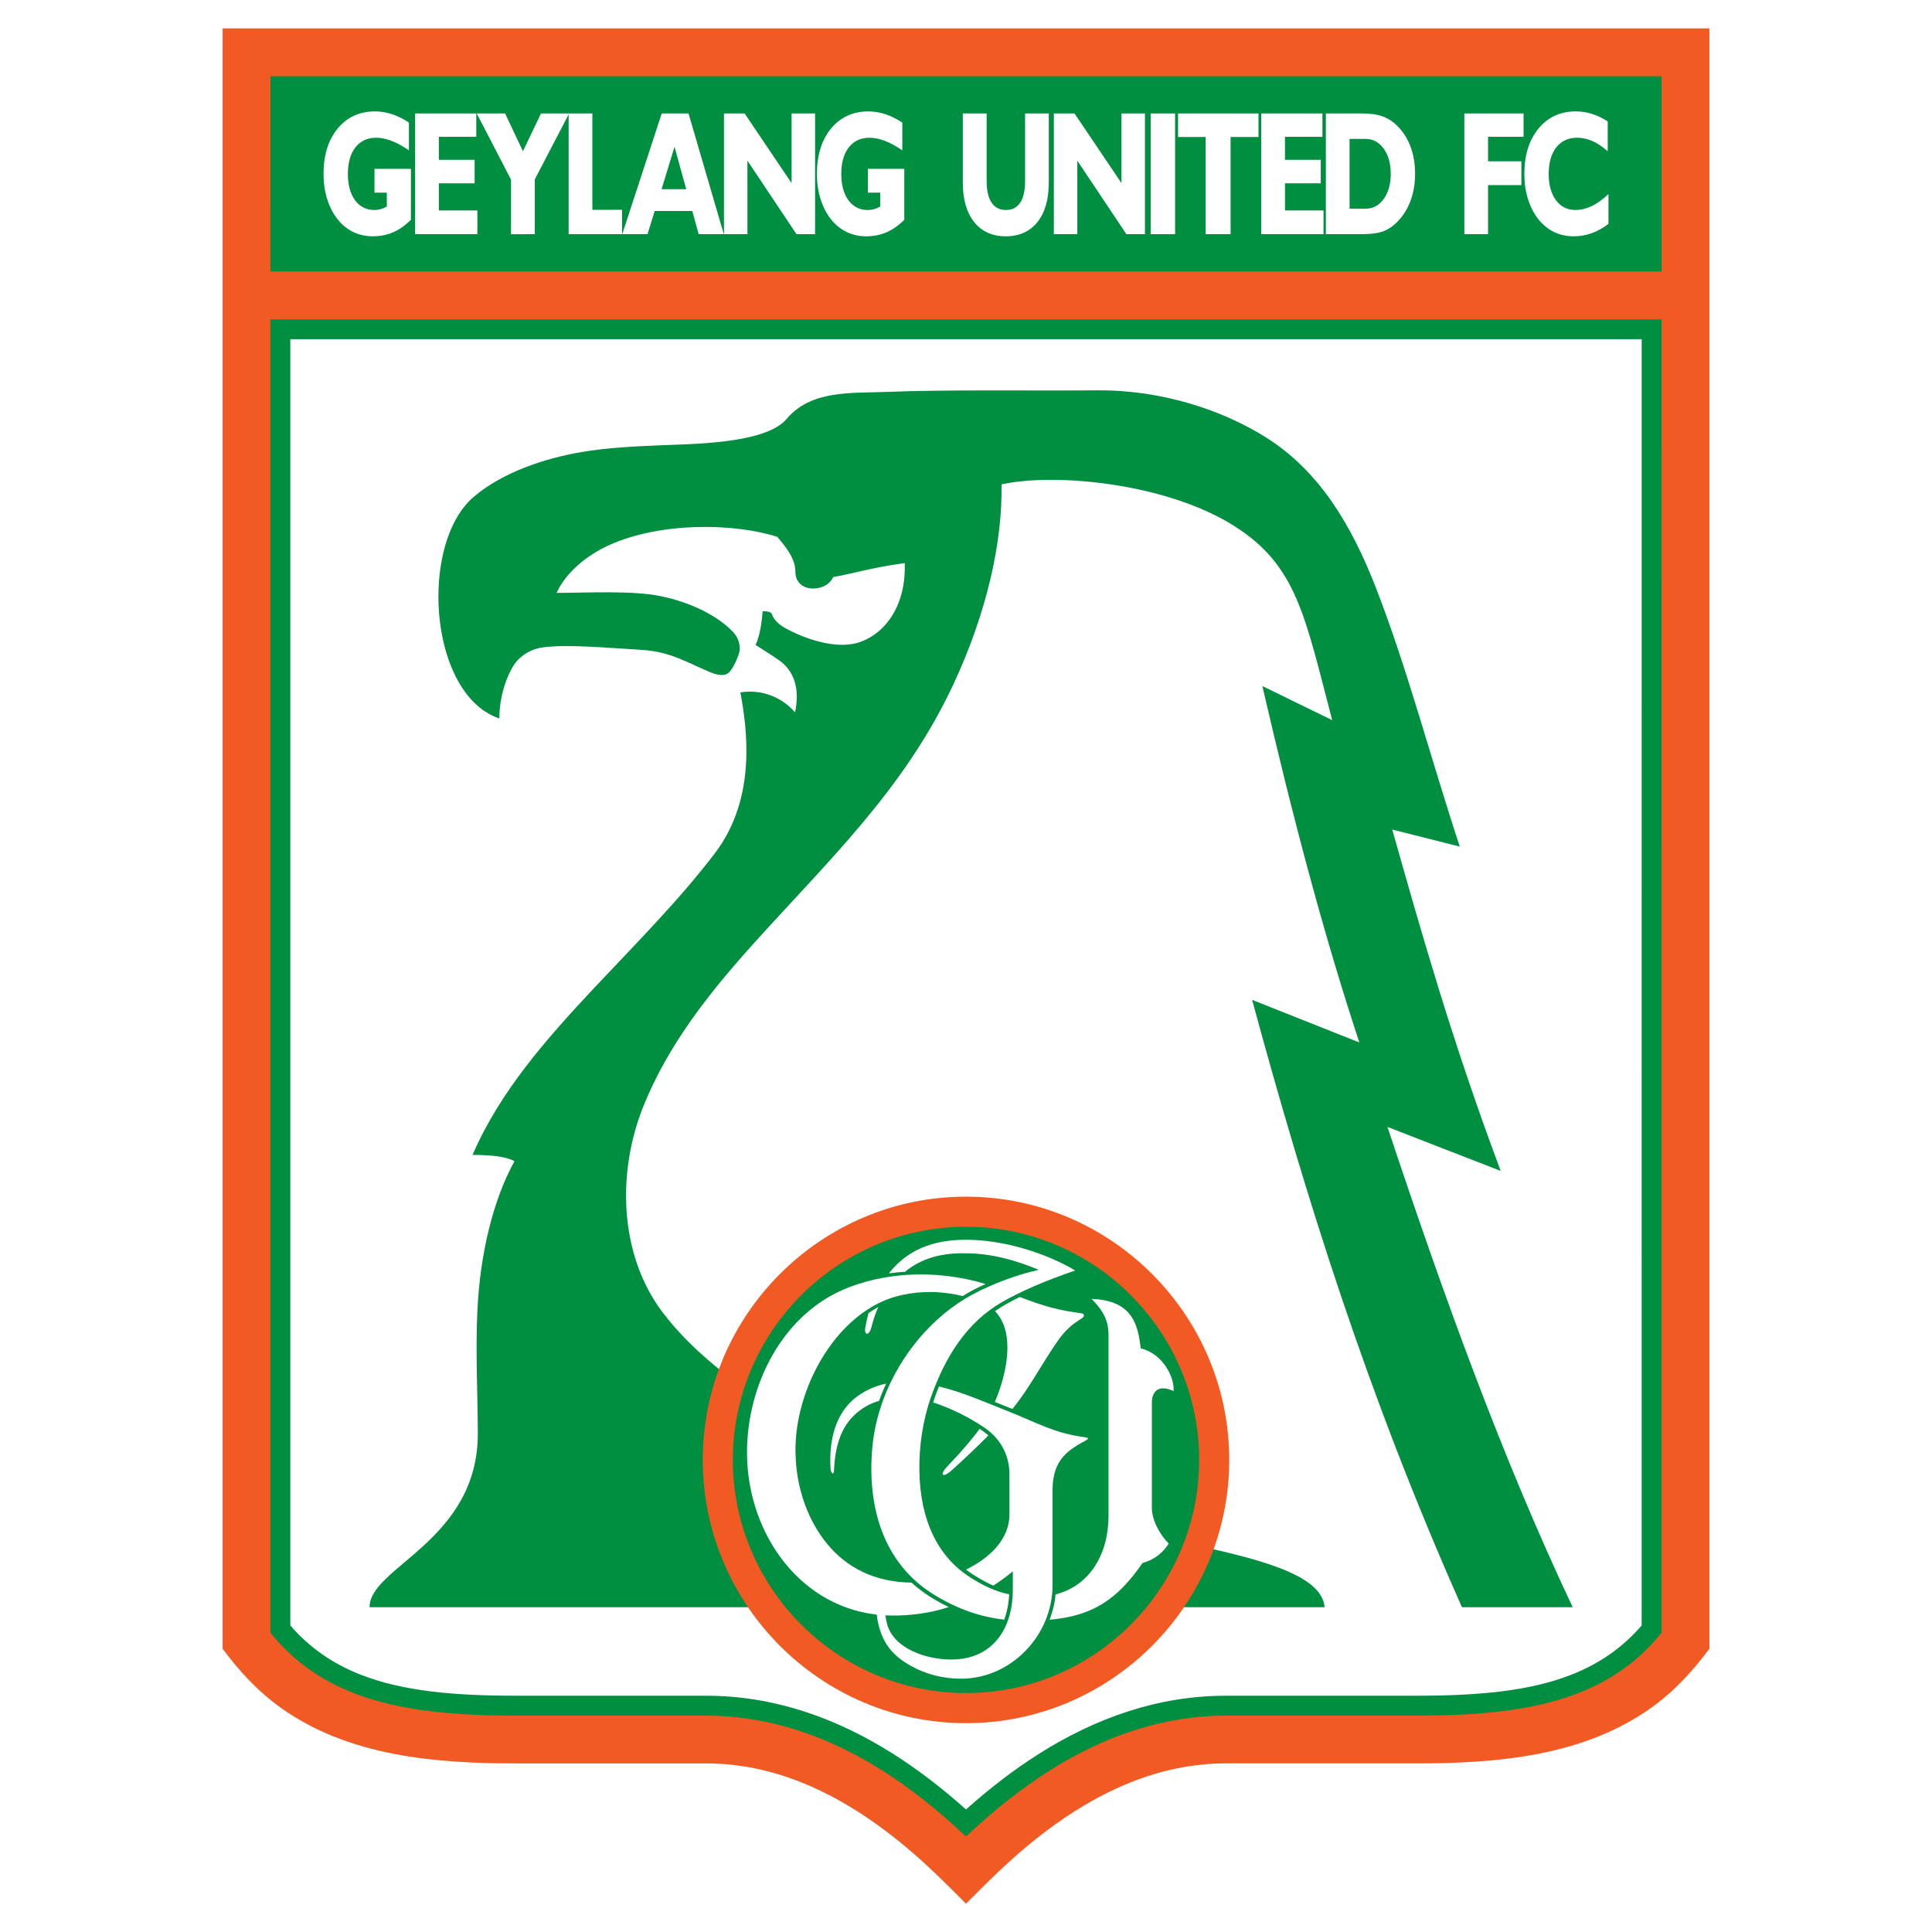 <?xml version="1.0" encoding="utf-8"?>
<!-- Generator: Adobe Illustrator 13.0.0, SVG Export Plug-In . SVG Version: 6.00 Build 14948)  -->
<!DOCTYPE svg PUBLIC "-//W3C//DTD SVG 1.0//EN" "http://www.w3.org/TR/2001/REC-SVG-20010904/DTD/svg10.dtd">
<svg version="1.0" id="Layer_1" xmlns="http://www.w3.org/2000/svg" xmlns:xlink="http://www.w3.org/1999/xlink" x="0px" y="0px"
	 width="192.756px" height="192.756px" viewBox="0 0 192.756 192.756" enable-background="new 0 0 192.756 192.756"
	 xml:space="preserve">
<g>
	<polygon fill-rule="evenodd" clip-rule="evenodd" fill="#FFFFFF" points="0,0 192.756,0 192.756,192.756 0,192.756 0,0 	"/>
	<path fill-rule="evenodd" clip-rule="evenodd" fill="#F15A22" d="M22.212,2.834V164.5c1.683,2.254,3.518,4.258,5.834,5.906
		c6.786,4.83,15.395,5.529,23.414,5.529h18.963c6.67,0,13.236,2.734,19.95,8.332c2.122,1.768,4.049,3.701,5.992,5.654l0.013-0.014
		l0.012,0.014c2.063-2.072,4.111-4.119,6.383-5.977c6.578-5.381,13.018-8.01,19.559-8.01h18.964c8.019,0,16.629-0.699,23.414-5.529
		c2.315-1.648,4.151-3.652,5.834-5.906V2.834H22.212L22.212,2.834z"/>
	<path fill-rule="evenodd" clip-rule="evenodd" fill="#008E41" d="M26.981,31.857l-0.002,131.038
		c1.678,2.086,3.614,3.668,5.798,4.861c4.982,2.723,11.251,3.412,18.683,3.412h18.963c6.342,0,12.236,2.088,17.557,5.445
		c2.799,1.768,5.594,3.971,8.398,6.615c2.804-2.645,5.599-4.848,8.397-6.615c5.32-3.357,11.215-5.445,17.557-5.445h18.964
		c7.432,0,13.7-0.689,18.683-3.412c2.184-1.193,4.119-2.775,5.798-4.861l-0.003-131.038H26.981L26.981,31.857z"/>
	<polygon fill-rule="evenodd" clip-rule="evenodd" fill="#008E41" points="26.982,7.602 26.981,27.089 165.773,27.089 
		165.773,7.602 26.982,7.602 	"/>
	<path fill-rule="evenodd" clip-rule="evenodd" fill="#FFFFFF" d="M163.79,33.843l-0.002,128.335
		c-1.96,2.264-4.281,3.828-6.982,4.895c-4.214,1.662-9.356,2.109-15.51,2.109h-18.964c-6.856,0-13.041,2.254-18.577,5.734
		c-2.601,1.637-5.06,3.543-7.377,5.615c-2.317-2.072-4.776-3.979-7.377-5.615c-5.537-3.48-11.721-5.734-18.578-5.734H51.46
		c-6.154,0-11.295-0.447-15.51-2.109c-2.701-1.066-5.021-2.631-6.983-4.895L28.966,33.843L163.79,33.843L163.79,33.843z"/>
	<path fill-rule="evenodd" clip-rule="evenodd" fill="#FFFFFF" d="M40.998,16.844h-3.637v2.373h1.231v1.394
		c-0.206,0.111-0.404,0.192-0.604,0.249c-0.209,0.061-0.423,0.091-0.638,0.091c-0.8,0-1.445-0.325-1.919-0.964
		c-0.479-0.647-0.722-1.533-0.722-2.631c0-1.125,0.254-2.02,0.755-2.659c0.496-0.633,1.192-0.955,2.07-0.955
		c0.456,0,0.955,0.1,1.483,0.295c0.639,0.237,1.222,0.582,1.78,0.964v-2.774c-0.535-0.348-1.103-0.646-1.713-0.844
		c-0.549-0.177-1.112-0.268-1.672-0.268c-1.542,0-2.797,0.578-3.732,1.718c-0.931,1.137-1.403,2.658-1.403,4.521
		c0,0.881,0.121,1.717,0.358,2.486c0.24,0.776,0.59,1.46,1.042,2.033c0.433,0.548,0.954,0.974,1.548,1.265
		c0.592,0.29,1.252,0.438,1.962,0.438c0.736,0,1.42-0.135,2.036-0.401c0.673-0.292,1.254-0.731,1.772-1.246
		C40.998,20.235,40.998,18.54,40.998,16.844L40.998,16.844z"/>
	<path fill-rule="evenodd" clip-rule="evenodd" fill="#FFFFFF" d="M47.627,23.364V21h-3.844v-2.71h3.57v-2.347h-3.57v-2.294h3.735
		v-2.33h-6.102v12.045C43.487,23.364,45.558,23.364,47.627,23.364L47.627,23.364z"/>
	<path fill-rule="evenodd" clip-rule="evenodd" fill="#FFFFFF" d="M53.354,23.364v-5.458l3.378-6.49l0.05-0.097h-0.109h-2.657
		h-0.042l-0.018,0.038l-1.781,3.732l-1.763-3.731l-0.018-0.038h-0.042h-2.79l3.424,6.604v5.441
		C51.776,23.364,52.565,23.364,53.354,23.364L53.354,23.364z"/>
	<path fill-rule="evenodd" clip-rule="evenodd" fill="#FFFFFF" d="M62.063,23.364v-2.431L59.1,20.934v-9.615h-2.366v12.045
		C58.51,23.364,60.288,23.364,62.063,23.364L62.063,23.364z"/>
	<polygon fill-rule="evenodd" clip-rule="evenodd" fill="#FFFFFF" points="79.468,23.364 81.319,23.364 81.319,11.319 
		78.977,11.319 78.977,18.273 74.291,11.319 72.23,11.319 72.23,23.364 74.572,23.364 74.571,16.03 79.468,23.364 	"/>
	<path fill-rule="evenodd" clip-rule="evenodd" fill="#FFFFFF" d="M90.222,16.844h-3.636v2.373h1.231v1.395
		c-0.206,0.11-0.403,0.191-0.604,0.249c-0.208,0.061-0.423,0.091-0.638,0.091c-0.8,0-1.446-0.325-1.919-0.964
		c-0.479-0.647-0.722-1.532-0.722-2.631c0-1.125,0.254-2.02,0.755-2.659c0.496-0.633,1.193-0.955,2.071-0.955
		c0.457,0,0.956,0.1,1.483,0.295c0.639,0.237,1.221,0.582,1.78,0.964v-2.774c-0.537-0.348-1.102-0.646-1.713-0.844
		c-0.549-0.177-1.112-0.268-1.672-0.268c-1.543,0-2.798,0.578-3.732,1.718c-0.931,1.137-1.403,2.658-1.403,4.521
		c0,0.88,0.12,1.717,0.358,2.486c0.239,0.776,0.59,1.46,1.042,2.033c0.433,0.548,0.954,0.974,1.548,1.265
		c0.592,0.29,1.252,0.438,1.962,0.438c0.736,0,1.421-0.135,2.036-0.401c0.673-0.292,1.255-0.731,1.772-1.246
		C90.222,20.235,90.222,18.54,90.222,16.844L90.222,16.844z"/>
	<path fill-rule="evenodd" clip-rule="evenodd" fill="#FFFFFF" d="M102.273,11.319v6.768c0,0.935-0.166,1.655-0.494,2.143
		c-0.322,0.479-0.798,0.721-1.414,0.721c-0.631,0-1.098-0.237-1.427-0.724c-0.332-0.488-0.499-1.208-0.499-2.14v-6.768h-2.379v6.887
		c0,1.678,0.379,3.005,1.128,3.945c0.753,0.946,1.816,1.426,3.159,1.426c1.346,0,2.41-0.48,3.164-1.426
		c0.748-0.94,1.128-2.267,1.128-3.945v-6.887C103.851,11.319,103.062,11.319,102.273,11.319L102.273,11.319z"/>
	<polygon fill-rule="evenodd" clip-rule="evenodd" fill="#FFFFFF" points="112.381,23.364 114.232,23.364 114.232,11.319 
		111.891,11.319 111.891,18.269 107.204,11.319 105.144,11.319 105.144,23.364 107.485,23.364 107.485,16.033 112.381,23.364 	"/>
	<polygon fill-rule="evenodd" clip-rule="evenodd" fill="#FFFFFF" points="117.239,23.364 117.239,11.319 114.802,11.319 
		114.802,23.364 117.239,23.364 	"/>
	<polygon fill-rule="evenodd" clip-rule="evenodd" fill="#FFFFFF" points="122.776,23.364 122.776,13.667 125.561,13.666 
		125.561,11.319 117.533,11.319 117.533,13.666 120.288,13.667 120.288,23.364 122.776,23.364 	"/>
	<path fill-rule="evenodd" clip-rule="evenodd" fill="#FFFFFF" d="M132.048,23.364V21h-3.844v-2.71h3.569v-2.347h-3.569
		l-0.001-2.294h3.735v-2.33h-6.102v12.045C127.908,23.364,129.979,23.364,132.048,23.364L132.048,23.364z"/>
	<path fill-rule="evenodd" clip-rule="evenodd" fill="#FFFFFF" d="M148.463,23.364v-4.897h3.326v-2.373h-3.326v-2.445l3.543,0v-2.33
		h-5.908v12.045C146.886,23.364,147.675,23.364,148.463,23.364L148.463,23.364z"/>
	<path fill-rule="evenodd" clip-rule="evenodd" fill="#FFFFFF" d="M160.477,19.366c-0.519,0.478-1.066,0.912-1.709,1.212
		c-0.526,0.247-1.061,0.372-1.587,0.372c-0.81,0-1.463-0.327-1.938-0.971c-0.483-0.646-0.729-1.53-0.729-2.625
		c0-1.125,0.257-2.02,0.762-2.659c0.501-0.633,1.199-0.955,2.077-0.955c0.489,0,0.983,0.105,1.468,0.312
		c0.591,0.248,1.099,0.621,1.58,1.037v-2.974c-0.495-0.32-1.019-0.585-1.583-0.759c-0.517-0.16-1.06-0.241-1.613-0.241
		c-1.531,0-2.782,0.579-3.718,1.722c-0.932,1.139-1.404,2.659-1.404,4.518c0,0.885,0.121,1.722,0.358,2.486
		c0.236,0.772,0.588,1.456,1.042,2.033c0.443,0.556,0.967,0.983,1.558,1.271c0.595,0.286,1.253,0.431,1.955,0.431
		c0.621,0,1.223-0.101,1.79-0.3c0.611-0.219,1.176-0.546,1.691-0.942C160.477,21.346,160.477,20.355,160.477,19.366L160.477,19.366z
		"/>
	<path fill-rule="evenodd" clip-rule="evenodd" fill="#FFFFFF" d="M67.297,14.644l1.167,4.229h-2.458L67.297,14.644L67.297,14.644z
		 M64.604,23.364l0.715-2.316h3.75l0.638,2.316h2.508l-3.52-12.045h-2.675l-3.938,12.045C62.923,23.364,63.765,23.364,64.604,23.364
		L64.604,23.364z"/>
	<path fill-rule="evenodd" clip-rule="evenodd" fill="#FFFFFF" d="M136.248,13.86c0.731,0,1.337,0.323,1.799,0.961
		c0.47,0.646,0.707,1.493,0.707,2.516c0,1.025-0.237,1.874-0.707,2.521c-0.438,0.605-1.041,0.964-1.799,0.964h-1.601V13.86
		C134.647,13.86,135.709,13.86,136.248,13.86L136.248,13.86z M135.699,23.364c0.912,0,1.612-0.071,2.081-0.212
		c0.475-0.143,0.91-0.381,1.294-0.708c0.682-0.58,1.21-1.317,1.57-2.19c0.358-0.87,0.54-1.852,0.54-2.917
		c0-0.976-0.149-1.877-0.443-2.676c-0.296-0.803-0.737-1.502-1.312-2.079c-0.443-0.446-0.941-0.772-1.479-0.969
		c-0.692-0.254-1.523-0.295-2.25-0.295h-3.418v12.045C133.421,23.364,134.56,23.364,135.699,23.364L135.699,23.364z"/>
	<path fill-rule="evenodd" clip-rule="evenodd" fill="#008E41" d="M83.117,57.579c-0.268,0.659-1.055,1.139-1.979,1.139
		c-1.144,0-1.778-0.734-1.778-1.634c0-1.439-1.053-2.601-1.804-3.52c-4.194-1.356-11.566-1.54-16.793,0.828
		c-2.291,1.038-4.315,2.76-5.234,4.76c2.945,0,7.551-0.271,10.458,0.339c2.465,0.517,5.297,1.662,7.099,3.506
		c0.474,0.485,0.718,1.067,0.72,1.764c0,0.464-0.549,1.688-0.932,2.171c-0.483,0.653-1.327,0.44-2.23,0.046
		c-2.286-0.997-3.879-1.965-6.601-2.138c-4.038-0.257-7.46-0.547-9.802-0.264c-1.238,0.15-2.108,0.758-2.635,1.337
		c-0.763,0.84-1.787,3.157-1.787,5.77c-4.037-1.364-6.082-6.85-6.079-12.174c0.002-4.012,1.167-7.933,3.515-9.931
		c2.906-2.473,7.111-3.859,10.815-4.484c2.652-0.447,5.249-0.553,7.858-0.669c2.974-0.133,10.439-0.124,12.541-2.616
		c2.452-2.907,6.372-2.567,9.962-2.708c6.14-0.241,13.843-0.105,21.078-0.157c6.496-0.047,12.561,2.019,16.835,4.721
		c5.311,3.359,8.516,8.76,10.944,15.012c3.123,8.037,5.484,17.089,8.354,25.789l-6.738-1.702c2.826,9.988,5.912,20.95,10.819,34.058
		l-11.298-4.389c5.648,16.979,11.445,33.021,18.481,47.918h-11.047c-9.491-21.342-15.609-40.986-20.937-60.594l10.7,4.25
		c-3.604-10.904-6.765-22.92-9.676-35.56l6.966,3.401c-2.729-10.404-3.524-15.427-9.787-19.379
		c-6.74-4.255-17.79-5.325-23.205-4.145c0.113,5.72-1.461,12.802-4.807,19.964C90.19,78.83,82.565,85.923,74.954,94.398
		c-4.355,4.846-8.353,9.979-10.764,15.975c-2.632,6.545-2.443,14.717,1.861,20.482c3.344,4.479,8.523,8.053,12.963,10.842
		c19.774,12.426,52.528,11.07,53.141,18.656H36.872c-0.027-4.025,10.857-6.598,10.802-17.42c-0.02-3.967-0.232-8.092-0.046-12.146
		c0.265-5.752,1.601-11.135,3.701-14.936c-0.755-0.422-2.149-0.631-4.182-0.625c2.708-6.285,7.355-11.566,12.157-16.682
		c4.067-4.333,8.419-8.689,12.024-13.42c4.278-5.614,3.147-12.722,2.541-16.042c2.163-0.351,4.194,0.52,5.456,1.993
		c0.45-2.202,0-3.852-1.274-4.952c-0.44-0.379-1.738-1.183-2.667-1.778c0.558-1.186,0.653-2.871,0.708-3.364
		c0.669-0.003,0.891,0.136,0.953,0.365c0.055,0.201,0.361,0.779,1.204,1.265c1.854,1.052,5.136,2.264,7.49,1.466
		c2.699-0.915,4.675-3.794,4.525-7.899C86.892,56.648,85.566,57.124,83.117,57.579L83.117,57.579z"/>
	<path fill-rule="evenodd" clip-rule="evenodd" fill="#F15A22" d="M96.378,119.391c14.466,0,26.264,11.799,26.264,26.264
		c0,14.467-11.798,26.266-26.264,26.266s-26.264-11.799-26.264-26.266C70.114,131.189,81.912,119.391,96.378,119.391L96.378,119.391
		z"/>
	<path fill-rule="evenodd" clip-rule="evenodd" fill="#008E41" d="M96.378,122.395c12.811,0,23.261,10.449,23.261,23.26
		c0,12.812-10.45,23.262-23.261,23.262c-12.812,0-23.261-10.449-23.261-23.262C73.117,132.844,83.566,122.395,96.378,122.395
		L96.378,122.395z"/>
	<path fill-rule="evenodd" clip-rule="evenodd" fill="#FFFFFF" d="M90.286,126.891c1.541-1.275,3.414-1.828,5.624-1.854
		c2.378-0.027,4.663,0.389,7.725,1.654c-2.099,0.486-3.826,1.119-5.736,2.016c-4.205,1.971-7.618,5.771-9.457,10.141
		c-0.748,1.777-1.234,3.648-1.408,5.529c-0.535,5.799,0.994,11.561,6.171,14.736c2.292,1.404,4.561,2.201,6.995,2.48
		c0.249-0.738,0.424-1.451,0.486-2.525c-1.447-0.305-2.612-0.885-3.863-1.678c-3.218-2.045-5.004-5.627-5.095-10.607
		c-0.045-2.514,0.35-5.137,1.182-7.469c1.386-3.879,3.489-7.352,7.084-9.416c1.741-0.998,4.068-2.041,7.277-3.143
		c-2.875-1.721-7.155-3.082-10.969-3.064c-3.211,0.016-5.752,0.982-7.616,3.352C89.249,126.963,89.784,126.91,90.286,126.891
		L90.286,126.891z M86.65,131.012c-0.117,0.414-0.209,0.842-0.312,1.402c-0.157,0.852,0.377,0.896,0.61-0.02
		c0.22-0.861,0.433-1.465,0.684-1.992C87.302,130.574,86.965,130.801,86.65,131.012L86.65,131.012z M104.724,161.604
		c4.185-0.383,6.673-1.902,9.272-5.668c1.225-0.326,2.051-1.062,2.61-1.932c-0.932-0.943-1.683-2.371-1.683-3.566v-10.648
		c0.02-0.248,0.143-1.916,2.164-1.01c0.119-1.266-0.99-3.697-3.271-4.25c-0.275-2.154-0.678-4.797-4.906-4.936
		c1.266,1.266,1.687,2.295,1.687,3.58v18.051c0,3.805-1.843,6.971-5.283,7.848C105.25,159.834,105.121,160.48,104.724,161.604
		L104.724,161.604z"/>
	<path fill-rule="evenodd" clip-rule="evenodd" fill="#FFFFFF" d="M96.053,129.307c0.593-0.387,1.617-0.924,2.282-1.201
		c-2.08-0.633-4.268-0.953-6.459-0.955c-2.451-0.004-4.897,0.408-7.175,1.283c-6.61,2.535-10.197,9.74-10.173,16.553
		c0.008,2.154,0.398,4.279,1.125,6.244c1.062,2.871,2.843,5.404,5.2,7.195c1.866,1.42,4.095,2.373,6.614,2.662
		c0.372,2.963,1.804,4.203,3.389,5.102c1.542,0.873,3.272,1.289,4.992,1.295c5.019,0.016,9.165-4.316,9.165-9.33v-9.502
		c0-3.178,1.757-4.066,3.326-4.947c0.337-0.189,0.25-0.266-0.071-0.309c-3.085-0.4-4.774-1.445-7.688-2.594
		c-2.277-0.896-4.537-1.912-6.898-2.477c-0.212,0.523-0.413,1.053-0.583,1.594c1.669,0.535,3.589,1.469,5.159,2.545
		c1.891,1.301,2.455,3.146,2.455,4.604v4.021c0,2.504-1.999,4.371-4.335,5.51c0.716,0.551,1.796,1.188,2.729,1.6
		c0.644-0.418,1.293-0.891,1.943-1.424v1.838c0,0.865-0.099,1.684-0.296,2.438c-0.704,2.686-2.658,4.516-5.836,4.518
		c-2.57,0-5.709-1.104-6.397-3.482c-0.083-0.285-0.142-0.602-0.184-0.926c0.205,0.012,0.412,0.018,0.621,0.021
		c1.773,0.016,3.692-0.197,5.701-0.844c-1.943-0.936-3.11-1.883-3.706-2.443c-3.705-0.037-6.507-1.52-8.428-3.865
		c-2.186-2.67-3.213-6.17-3.156-9.65c0.086-5.289,3.121-11.576,7.999-14.211c1.659-0.896,3.61-1.289,5.563-1.264
		C93.985,128.92,95.043,129.059,96.053,129.307L96.053,129.307z M88.418,138.045c-0.975,0.195-1.892,0.578-2.794,1.205
		c-2.023,1.41-2.967,3.998-2.759,7.289c0.027,0.434,0.326,0.646,0.341,0.254c0.106-2.785,0.836-4.744,2.531-6.037
		c0.603-0.461,1.247-0.781,1.97-0.99C87.918,139.17,88.151,138.594,88.418,138.045L88.418,138.045z M99.274,130.814
		c2.055,2.115,1.188,6.256-0.019,9.059c0.675,0.26,1.233,0.504,1.758,0.699c1.791-2.229,2.769-4.258,4.492-6.752
		c1.526-2.209,2.771-2.158,2.629-2.656c-0.039-0.139-0.3-0.141-0.884-0.227c-2.223-0.326-3.919-0.92-5.496-1.539
		C100.877,129.818,100.039,130.279,99.274,130.814L99.274,130.814z M97.735,142.553c-0.732,1.014-1.747,2.205-3.208,3.736
		c-0.861,0.904-0.466,1.207,0.418,0.41c1.291-1.162,2.505-2.309,3.664-3.486C98.317,142.953,98.025,142.742,97.735,142.553
		L97.735,142.553z"/>
</g>
</svg>

